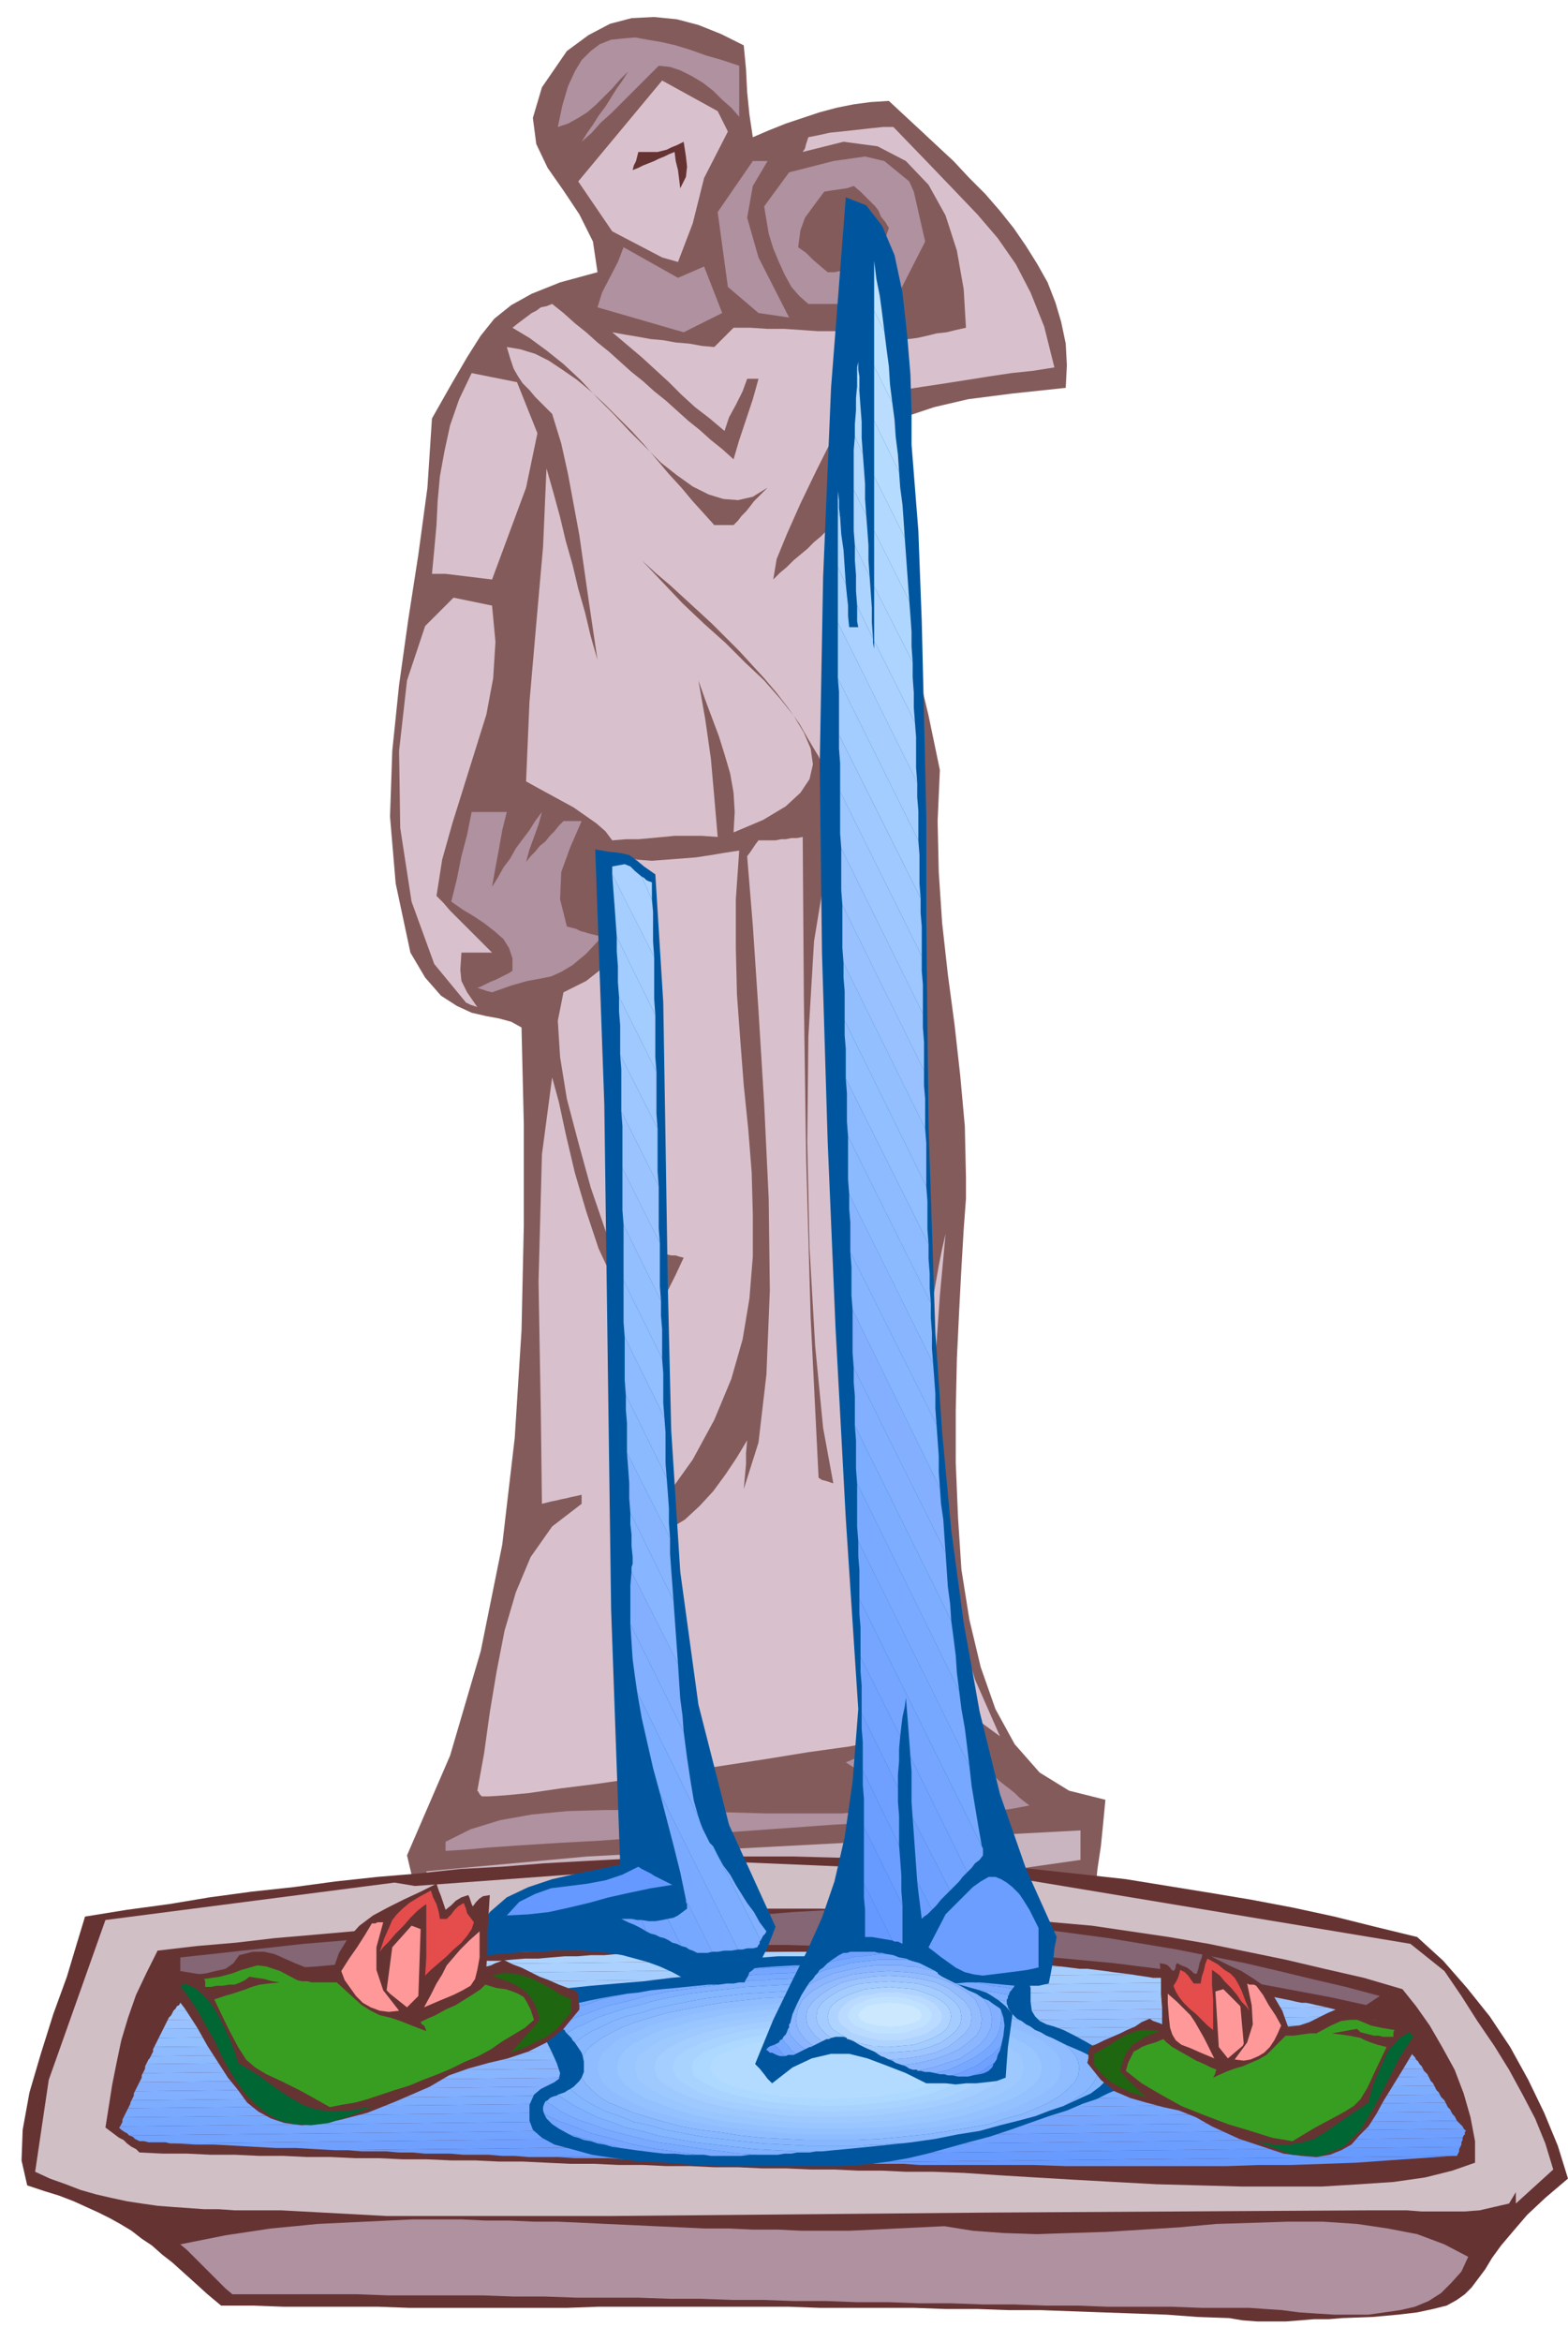 <svg xmlns="http://www.w3.org/2000/svg" width="1.383in" height="198.24" fill-rule="evenodd" stroke-linecap="round" preserveAspectRatio="none" viewBox="0 0 1383 2065"><style>.pen1{stroke:none}.brush2{fill:#845b5b}.brush4{fill:#af91a0}.brush5{fill:#d8c1cc}.brush6{fill:#633}.brush8{fill:#afd6ff}.brush9{fill:#add3ff}.brush10{fill:#aad1ff}.brush11{fill:#a5ceff}.brush12{fill:#a3ccff}.brush13{fill:#a0c9ff}.brush14{fill:#9ec6ff}.brush15{fill:#9bc4ff}.brush16{fill:#99c1ff}.brush17{fill:#93bfff}.brush18{fill:#91bfff}.brush19{fill:#8ebaff}.brush20{fill:#8cbaff}.brush21{fill:#89b5ff}.brush22{fill:#87b5ff}.brush23{fill:#84afff}.brush24{fill:#82afff}.brush25{fill:#7cadff}.brush26{fill:#7aaaff}.brush27{fill:#77a8ff}.brush28{fill:#75a5ff}.brush29{fill:#72a3ff}.brush30{fill:#70a0ff}.brush31{fill:#6b9eff}.brush32{fill:#689bff}.brush33{fill:#69f}.brush35{fill:#00569e}.brush40{fill:#8ebcff}.brush41{fill:#93c1ff}.brush42{fill:#99c6ff}.brush43{fill:#9ec9ff}.brush44{fill:#a3ceff}.brush45{fill:#a8d3ff}.brush46{fill:#add8ff}.brush53{fill:#1e660f}.brush54{fill:#389e21}.brush55{fill:#f99}.brush56{fill:#e54c4c}.brush57{fill:#063}.brush62{fill:#afd3ff}.brush63{fill:#badbff}.brush64{fill:#c1e2ff}</style><path d="m500 45 19-14 19-10 19-5 20-1 20 2 19 5 20 8 20 10 2 21 1 20 2 20 3 20 14-6 15-6 15-5 15-5 15-4 15-3 15-2 16-1 14 13 14 13 15 14 14 13 14 15 14 14 13 15 12 15 11 16 10 16 9 16 7 18 5 17 4 19 1 19-1 20-47 5-39 5-30 7-24 8-17 10-12 12-6 14-2 16 2 20 6 22 7 26 9 30 11 34 11 38 10 42 10 48-2 45 1 45 3 45 5 45 6 45 5 45 4 44 1 45v19l-2 27-2 34-2 38-2 42-1 46v46l2 48 3 46 7 44 10 42 13 37 17 31 22 25 26 16 32 8-2 21-2 20-3 20-2 20-33 2-33 3-33 2-33 3-33 2-33 3-33 2-33 2-33 3-33 2-33 2-33 2-33 2-33 2-33 2-33 1-8 1-8 2-9 2-9 1-9 1-9 1-8-1-7-2-2-18-3-18-3-19-4-17 38-88 27-92 19-94 11-94 6-95 2-92v-90l-2-85-9-5-11-3-11-2-13-3-13-6-14-9-14-16-13-22-13-61-5-59 2-58 6-58 8-57 9-58 8-59 4-61 17-30 14-24 12-19 12-15 15-12 18-10 25-10 33-9-4-27-12-24-14-21-14-20-10-21-3-23 8-27 22-32z" class="pen1 brush2"/><path d="m385 1690-9-40 142-13 435-23v26l-35 5-35 5-35 5-35 5-35 4-35 4-35 4-35 4-35 4-35 3-34 3-35 2-36 2-35 2-35 2-35 1-8-5z" class="pen1" style="fill:#c9b5bf"/><path d="M393 1632v-8l22-11 26-8 28-5 31-3 34-1h34l36 1 35 1 36 1h68l32-3 29-4 27-7 23-10 19-13 4 4 4 4 5 4 4 3 5 4 4 4 5 4 4 3-16 3-23 3-28 3-32 3-36 3-39 2-41 3-42 3-41 3-41 2-39 3-37 2-32 2-29 2-22 2-17 1z" class="pen1 brush4"/><path d="m425 1584-1-1-1-1-1-2-1-1 6-33 5-36 6-36 7-36 10-34 13-31 19-27 26-20v-8l-4 1-5 1-4 1-5 1-4 1-5 1-4 1-4 1-1-81-2-115 3-112 9-68 6 22 6 28 8 34 10 34 11 33 14 30 16 22 18 13 6-14 7-14 7-14 7-15-4-1-3-1h-4l-4-1-3 11-3 10-3 11-3 11h-18l-11-29-13-35-13-38-11-40-10-38-6-37-2-32 5-25 20-10 14-11 10-12 5-13 3-15 1-17v-42l12 3 13 1 13-1 13-1 13-1 13-2 12-2 13-2-3 43v43l1 41 3 41 3 39 4 39 3 38 1 37v37l-3 37-6 36-10 35-15 36-19 35-25 35-32 35 18-2 17-6 15-9 13-12 12-13 11-15 10-15 9-15-1 11v10l-1 11-1 11 13-41 7-60 3-74-1-81-4-84-5-82-5-75-5-61 3-4 2-3 2-3 3-4h15l5-1h4l5-1h5l5-1 1 141 2 141 4 142 7 141 3 2 4 1 3 1 3 1-9-49-7-72-5-87-2-93 1-93 5-84 11-67 16-44 2 21 2 20 2 20 2 20 2 1 2 1 3 2 3 1v-59l4 7 4 8 4 8 4 8 5 7 5 8 4 7 5 6 2-6 2-6 2-5 2-6 1 52 3 52 2 52 1 52-1 52-5 51-10 51-17 50 5 2 4 2 5 2 4 2 8-9 7-12 5-15 4-16 3-17 3-17 3-15 3-13-5 54-4 57-1 57 3 58 6 58 11 56 16 53 22 50-41-30-25-34-13-36-4-38 1-40 3-42v-43l-5-43h-14l-1 37-4 38-4 39-1 38 4 39 12 37 24 35 38 33-7 2-15 3-22 4-27 4-32 6-36 5-37 6-39 6-39 6-37 5-35 5-32 4-27 4-21 2-15 1h-6z" class="pen1 brush5"/><path d="m760 1563-14-9 28-12 26-5-17 26h-23z" class="pen1 brush4"/><path d="m411 884-28-34-20-55-10-65-1-68 7-62 16-48 25-25 34 7 3 32-2 32-6 32-10 32-10 32-10 32-9 32-5 32 6 6 6 7 6 6 6 6 6 6 6 6 7 7 6 6h-27l-1 15 1 10 5 10 9 13-3-1-3-1-2-1-2-1z" class="pen1 brush5"/><path d="m434 875-4-1-3-1-3-1-3-1 3-1 4-2 4-2 5-2 4-2 4-2 4-2 3-2v-11l-3-9-5-8-8-7-9-7-9-6-10-6-10-7 5-20 4-20 5-19 4-20h31l-4 16-3 17-3 16-3 17 5-8 5-9 6-8 5-9 6-8 6-8 5-8 6-8-3 11-4 11-4 11-3 11 4-5 4-4 4-5 5-4 4-5 4-4 4-5 4-4h16l-10 23-8 22-1 24 6 24 4 1 4 1 4 2 4 1 3 1 4 1 4 1 4 1-14 15-12 10-10 6-9 4-10 2-11 2-14 4-17 6z" class="pen1 brush4"/><path d="m540 741-6-8-8-7-10-7-10-7-11-6-11-6-11-6-9-5 3-70 6-69 6-68 3-69 6 21 6 22 5 21 6 21 5 21 6 21 5 21 6 21-4-27-4-27-4-28-4-28-5-27-5-27-6-27-8-26-8-8-7-7-5-6-6-6-4-6-4-7-3-9-3-10 12 2 13 4 12 6 12 8 13 9 12 10 12 11 12 12 12 12 11 12 11 13 11 13 11 12 10 12 10 11 9 10h17l4-4 3-4 4-4 4-5 3-4 4-4 4-4 4-4-13 8-13 3-13-1-13-4-14-7-14-10-14-11-14-14-14-14-14-15-15-15-14-15-15-14-15-12-15-11-15-9 5-4 4-3 4-3 4-3 4-2 4-3 5-1 5-2 10 8 10 9 10 8 10 9 10 8 10 9 10 9 10 8 10 9 10 8 10 9 10 9 10 8 10 9 10 8 10 9 5-17 6-18 6-18 5-18h-10l-4 11-6 12-6 11-4 12-13-11-13-10-12-11-11-11-12-11-12-11-13-11-13-11 11 2 12 2 11 2 11 1 11 2 12 1 11 2 11 1 4-4 4-4 5-5 4-4h15l15 1h15l15 1 14 1h15l15 1h15l-7 30-11 30-13 32-15 30-14 29-12 27-9 22-3 18 6-6 6-5 6-6 6-5 6-5 6-6 6-5 6-6 8 30 12 29 14 30 15 30 14 30 12 30 8 30 3 30-10-1-10-1-11-1-10-1-10-1-10-1-10-2-10-1-6-15-7-15-9-15-8-14-10-14-10-13-11-13-11-12-11-12-12-12-12-12-13-12-12-11-12-11-13-11-12-11 18 19 18 19 19 18 19 17 17 17 17 16 14 16 12 15 9 15 6 14 2 14-3 13-8 12-13 12-20 12-26 11 1-18-1-17-3-17-5-17-5-16-6-16-6-16-6-17 6 34 5 35 3 34 3 35-14-1h-24l-10 1-11 1-11 1h-11l-12 1z" class="pen1 brush5"/><path d="m381 506 2-21 2-22 1-21 2-22 4-22 5-23 8-23 11-23 40 8 18 45-10 48-30 81-41-5h-12zm395-159-1-1-2-2-1-1-1-1 4-10 3-10 3-9 3-10 8-2 9-2 8-1 9-2 8-2 9-1 8-2 9-2-2-34-6-34-10-31-15-27-20-21-25-13-30-4-36 9 2-3 1-4 1-3 1-3 10-2 9-2 10-1 9-1 9-1 9-1 10-1h9l28 29 24 25 22 23 18 21 16 23 13 25 12 30 9 36-19 3-19 2-20 3-19 3-19 3-20 3-19 3-19 3z" class="pen1 brush5"/><path d="m603 293-76-22 4-13 14-27 5-13 48 27 23-10 16 41-34 17zm66-17-27-23-9-66 31-45h13l-13 22-5 28 10 35 27 53-27-4z" class="pen1 brush4"/><path d="m713 268-8-7-7-8-6-11-5-11-5-12-4-13-2-12-2-12 22-30 39-10 28-4 17 4 22 18 4 9 10 44-28 55h-75z" class="pen1 brush4"/><path d="m730 240-6-5-7-6-6-6-7-5 2-15 4-11 8-11 9-12 6-1 7-1 7-1 6-2 6 5 5 5 4 4 4 4 3 4 2 5 4 5 3 5-3 9-3 8-3 9-4 8-5 1h-5l-5 1-5 1-5 1h-5l-5 1h-6z" class="pen1 brush2"/><path d="m584 227-44-23-30-44 74-89 49 27 9 18-21 41-10 40-13 34-14-4z" class="pen1 brush5"/><path d="m600 166-1-8-1-8-2-8-1-8-5 2-4 2-5 2-4 2-5 2-5 2-4 2-5 2 1-4 2-4 1-4 1-4h17l4-1 4-1 4-2 5-2 6-3 2 13 1 9-1 9-5 10z" class="pen1 brush6"/><path d="m513 125 5-8 5-7 5-8 6-8 5-8 5-8 5-7 5-8-7 7-7 8-7 7-7 7-8 7-8 5-9 5-9 3 4-19 5-17 6-13 6-10 8-8 8-6 10-4 10-1 11-1 11 2 12 2 13 3 13 4 14 5 14 4 15 5v45l-7-8-8-7-8-8-9-7-10-6-10-5-9-3-10-1-9 9-8 8-9 9-8 8-8 8-9 8-8 9-9 8z" class="pen1 brush4"/><path d="m1084 2044-28-1-27-2-28-1-28-1-28-1-27-1h-28l-28-1h-28l-28-1h-83l-28-1H528l-28 1H361l-28-1h-83l-27-1h-28l-12-10-11-10-10-9-10-9-9-7-9-8-9-6-9-7-10-6-9-5-10-5-11-5-11-5-13-5-13-4-15-5-5-22 1-27 6-33 10-34 11-35 12-33 9-30 7-23 37-6 37-5 36-6 37-5 37-4 37-5 37-4 36-3 37-4 37-2 37-3 36-2 37-2 37-1 37-1h73l37 1 36 1 37 1 37 3 36 2 37 4 37 4 36 4 37 6 37 6 36 6 37 7 37 8 36 9 37 9 23 21 21 24 20 25 18 27 16 29 14 29 12 29 9 29-20 17-16 15-12 14-11 13-8 11-6 10-6 8-6 8-6 6-7 5-9 5-12 3-14 3-17 2-22 2-27 1-12 1h-13l-12 1-13 1h-25l-13-1-12-2z" class="pen1 brush6"/><path d="M1088 2035h-28l-27-1h-56l-27-1h-28l-28-1h-27l-28-1h-28l-27-1h-28l-27-1h-28l-28-1h-27l-28-1h-27l-28-1h-55l-28-1h-27l-28-1h-83l-27-1H205l-6-5-6-6-5-5-6-6-6-6-5-5-6-6-6-5 20-4 20-4 20-3 20-3 21-2 20-2 21-1 21-1 21-1 21-1h43l21 1h21l22 1h21l22 1 21 1 22 1 21 1 22 1 21 1h22l21 1h22l21 1h42l22-1 20-1 21-1 21-1 25 4 27 2 29 1 30-1 32-1 32-2 32-2 33-3 32-1 31-1h31l30 2 27 4 26 5 24 9 21 11-6 13-9 10-9 9-11 7-12 5-13 3-14 2-14 2h-30l-16-1-15-1-15-2-15-1-14-1h-14z" class="pen1 brush4"/><path d="m341 1954-93-5h-41l-14-1h-13l-14-1-14-1-13-1-14-2-13-2-14-3-13-3-14-4-13-5-14-5-13-6 12-81 50-141 255-33 18 3 286-21 213 9 379 63 30 24 15 22 14 22 15 22 13 21 12 22 11 21 9 22 7 23-33 30v-10l-6 10-13 3-13 3-13 1h-38l-13-1h-33l-339 2-329 3H341z" class="pen1" style="fill:#d1bfc6"/><path d="m799 1915-21-1h-21l-21-1h-21l-22-1h-21l-21-1h-21l-21-1h-21l-21-1h-21l-22-1h-21l-21-1-21-1h-21l-21-1h-21l-22-1h-21l-21-1h-21l-21-1h-21l-21-1h-21l-22-1h-21l-21-1h-21l-21-1-3-3-4-2-4-3-3-3-4-2-4-3-4-3-4-3 3-19 3-19 4-20 4-19 6-20 7-20 9-19 10-20 34-4 35-3 34-4 35-3 34-3 35-3 34-3 34-3 35-3 34-2 34-2 35-1 34-2 34-1h103l34 1 35 1 34 1 34 3 34 2 35 4 34 3 34 5 34 5 35 6 34 7 34 7 34 8 35 8 34 10 12 15 12 17 11 19 11 20 8 21 6 21 4 21v19l-20 7-24 6-28 4-30 2-33 2h-71l-37-1-38-1-37-2-36-2-34-2-33-2-30-2-27-1h-24z" class="pen1 brush6"/><path d="m579 1722 112-1h-84l-14 1h-14z" class="pen1 brush8"/><path d="m691 1721-112 1h-12l-11 1h-12l-11 1h-12l-12 1h-11l-12 1-11 1h-12l-12 1-11 1h-12l-11 1-12 1-11 1 460-5-10-1h-10l-10-1-11-1h-10l-10-1h-10l-10-1h-31l-10-1h-41z" class="pen1 brush9"/><path d="m854 1727-460 5-13 1-13 1-13 1-12 1-13 2-13 1-13 1-13 1 645-7-10-1-10-1-10-1-11-1-10-1h-10l-11-1-10-1z" class="pen1 brush10"/><path d="m936 1734-645 7-10 1-11 1-10 1-11 1-10 2-11 1-10 1-11 1 791-9-8-1-8-1-7-1-8-1-8-1h-7l-8-1-8-1z" class="pen1 brush11"/><path d="m998 1741-791 9h-4l-5 1h-4l-5 1h-4l-5 1h-4l-5 1-1 1-1 1-2 1-1 1 883-10-6-1-7-1-6-1-6-1h-7l-6-1-7-1-6-1z" class="pen1 brush12"/><path d="m1049 1748-883 10-2 2-1 2-2 2-2 2 935-11-6-1-5-1-6-1-5-1h-6l-6-1-5-1-6-1z" class="pen1 brush13"/><path d="m1094 1755-935 11-1 2-2 1-1 2-2 2 981-10-5-1-5-1-5-1-5-1-5-1-5-1-5-1-5-1z" class="pen1 brush14"/><path d="m1134 1763-981 10-1 2-1 2-2 2-1 2 1022-11-4-1-5-1-4-1-5-1h-4l-5-1-4-1-5-1z" class="pen1 brush15"/><path d="m1170 1770-1022 11-1 2-1 2-1 2-1 2 1060-11-4-1-4-1-5-1-4-1-4-1-5-1-4-1-4-1z" class="pen1 brush16"/><path d="M1205 1778h-1l-1060 11-1 2-1 2-1 2-1 2 1078-12-3-2-3-2-4-1-3-2z" class="pen1 brush17"/><path d="m1218 1785-1078 12-1 2-1 2-1 2-1 2 1092-12-2-2-3-2-3-2-2-2z" class="pen1 brush18"/><path d="m1228 1793-1092 12-1 2v2l-1 2-1 2 1103-13-2-2-2-2-2-1-2-2z" class="pen1 brush19"/><path d="m1236 1800-1103 13-1 2-1 1-1 2-1 2 1114-12-2-2-1-2-2-2-2-2z" class="pen1 brush20"/><path d="m1243 1808-1114 12-1 2v2l-1 2-1 2 1123-12-1-2-2-2-1-2-2-2z" class="pen1 brush21"/><path d="m1249 1816-1123 12-1 2v2l-1 2-1 2 1132-12-1-2-2-2-1-2-2-2z" class="pen1 brush22"/><path d="m1255 1824-1132 12-1 2-1 2-1 2-1 2 1141-13-1-2-2-2-1-1-1-2z" class="pen1 brush23"/><path d="m1260 1831-1141 13-1 2v2l-1 2-1 2 1149-13-1-2-2-2-1-2-1-2z" class="pen1 brush24"/><path d="m1265 1839-1149 13-1 2v1l-1 2-1 2 1157-12-1-2-2-2-1-2-1-2z" class="pen1 brush25"/><path d="m1270 1847-1157 12-1 2-1 2-1 2-1 2 1166-13-1-2-2-2-1-1-1-2z" class="pen1 brush26"/><path d="m1275 1854-1166 13-1 2v2l-1 2-1 2 1174-13-1-2-2-2-1-2-1-2z" class="pen1 brush27"/><path d="m1280 1862-1174 13-1 1 2 2 3 2 2 1 2 2 1171-13-1-2-1-2-2-2-1-2z" class="pen1 brush28"/><path d="m1285 1870-1171 13 3 1 2 2 2 1 2 1h4l4 1h15l4 1h4l1137-13-1-2-2-2-1-1-2-2z" class="pen1 brush29"/><path d="m1293 1879-1-1-1-1-1137 13 18 1h17l18 1 18 1 18 1h18l17 1 18 1 994-11 1-2 1-1v-2l1-1z" class="pen1 brush30"/><path d="m1290 1885-994 11h11l12 1h22l11 1h12l11 1h22l12 1h22l12 1h11l12 1h11l811-9 1-2v-2l1-2v-2z" class="pen1 brush31"/><path d="m1285 1901 1-2 1-2v-2l1-2-811 9h15l15 1h29l15 1h15l15 1h29l15 1h45l14 1h30l567-6h4z" class="pen1 brush32"/><path d="m1281 1901-567 6h14l14 1h55l14 1h100l29 1h142l29-1h28l29-1 28-1 28-2 29-2 28-2z" class="pen1 brush33"/><path d="m1205 1768-32-7-32-6-32-6-32-5-31-5-32-4-32-4-32-3-32-3-32-3-32-2-32-1-32-2-31-1h-32l-32-1h-64l-32 1-32 1-32 1-32 1-32 2-32 1-32 2-32 2-32 3-32 2-32 3-32 2-32 3-32 3-24-4v-12l37-4 36-4 36-4 36-3 37-3 36-2 36-3 36-2 35-2 36-2 36-2 36-2 36-2 35-2 36-3 36-2 31 2 30 2 31 3 30 3 30 3 31 4 30 4 30 4 30 5 30 5 30 6 30 6 30 7 29 7 30 7 30 8-12 8z" class="pen1" style="fill:#846675"/><path d="m648 1738 5-6 9-3 11-3 13-1h33l18 1h41l24-1h26l26 1 22 3 18 5 12 8 3 11v12l1 8 3 5 4 4 6 3 7 2 8 3 10 5 11 6 10 6 9 6 8 6 5 5 3 6v5l-5 5-5 3-7 3-10 5-12 4-14 6-16 5-17 6-17 6-18 6-19 5-18 5-18 5-17 4-17 3-15 2-13 1-14 1H636l-24-1-24-2-24-1-22-3-20-3-18-5-15-4-11-6-8-7-3-8v-14l4-9 6-5 6-3 6-3 4-3 1-5-3-9-5-11-6-12-4-10-2-10 1-9 4-7 9-5 14-2 19-2 23-2 24-2 24-3 22-2 18-2 12-1 4-1z" class="pen1 brush35"/><path d="m887 1741-5-2-7-1-7-1-9-2h-9l-10-1-10-1h-11l9 1 9 1h9l8 1 9 1 8 1 8 2 8 1z" class="pen1 brush31"/><path d="m547 1894-6-2-6-1-6-2-6-1-6-2-5-1-5-2-5-1 4 2 4 1 5 2 6 1 6 2 6 1 7 2 7 1zm115-158h8l9-1h17l9-1h49l11 1h22l11 1 10 1 11 1 10 1 10 1 10 1 10 1 9 1 10 2 9 1 9 2-1-2-1-2-3-1-4-2-8-1-8-2-8-1-9-1-8-1h-9l-9-1-9-1-24-1h-50l-23 1h-21l-18 1-13 1-8 1z" class="pen1" style="fill:#70a3ff"/><path d="m490 1778 7-3 7-3 7-3 8-2 8-3 8-2 9-2 9-2-12 2-11 2-10 2-9 2-8 3-6 3-4 3-3 3zm172-42-2 6 9-1h8l9-1h9l9-1h50l11 1h11l10 1h11l10 1 10 1 10 1 10 1 10 2 10 1 9 1 9 2 9 1 9 2v-1h1v-1l1-1v-1l1-1v-1l-9-2-9-1-10-2-9-1-10-1-10-1-10-1-10-1-11-1-10-1-11-1h-22l-11-1h-49l-9 1h-17l-9 1h-8zm-160 146 5 1 5 2 5 1 6 2 6 1 6 2 6 1 6 2 7 1 7 1 8 1 8 1 9 1h9l10 1h10l-21-3-20-3-19-4-18-5-16-4-15-6-14-5-12-6 2 4 5 5 6 4 9 5z" class="pen1 brush28"/><path d="m480 1864 12 6 14 5 15 6 16 4 18 5 19 4 20 3 21 3h6l6 1h27l7-1h7l-16-1-15-2-15-2-14-2-14-2-14-2-13-3-12-3-12-3-11-3-10-4-10-3-9-4-8-4-7-5-7-4-1 2-1 3v3l1 3zm73-106-9 2-9 2-8 2-8 3-8 2-7 3-7 3-7 3v4l1 2 2 2 12-6 14-5 16-6 17-4 18-5 20-4 22-3 22-3h-9l-10 1-10 1-10 1-11 1-10 1-11 2-10 1zm107-16-3 5 9-1h9l9-1h10l9-1h51l21 1 21 1 20 2 20 2 19 3 18 3 17 3v-1l1-2 1-1 1-1-9-2-9-1-9-2-9-1-10-1-10-2-10-1-10-1-10-1-10-1h-11l-10-1h-11l-11-1h-50l-9 1h-9l-9 1h-8l-9 1z" class="pen1 brush26"/><path d="m492 1847-1 1h-1l-3 1-2 1-2 2-2 1 7 4 7 5 8 4 9 4 10 3 10 4 11 3 12 3 12 3 13 3 14 2 14 2 14 2 15 2 15 2 16 1h18l6-1h6l5-1h11l6-1h5-20l-20-1-19-1-18-2-18-2-17-2-17-3-16-3-14-4-14-3-13-5-12-4-10-5-10-5-8-5-7-5zm165-100v1h-5l-5 1h-6l-7 1-22 3-22 3-20 4-18 5-17 4-16 6-14 5-12 6 1 1 1 1 1 1 2 1 1 2 1 1 8-5 9-4 10-5 12-4 12-4 13-3 14-4 14-3 16-3 16-2 17-2 17-2 18-1 18-1 19-1h41l21 1 21 1 20 2 19 3 19 2 17 3 17 4v-2l1-1v-2l1-1-17-3-18-3-19-3-20-2-20-2-21-1-21-1h-51l-9 1h-10l-9 1h-9l-9 1z" class="pen1" style="fill:#7fafff"/><path d="m503 1842-2 1-3 2-3 1-3 1 7 5 8 5 10 5 10 5 12 4 13 5 14 3 14 4 16 3 17 3 17 2 18 2 18 2 19 1 20 1h20l10-1 11-1 10-1 10-1 10-1 9-1 10-1 9-1-9 1h-8l-9 1h-9l-9 1h-48l-20-1-19-1-19-2-18-2-17-2-16-3-16-3-14-4-14-3-12-5-12-4-10-5-9-5-7-5-6-5zm435 15 13-6 11-5 8-6 5-5 3-5v-5l-3-5-6-4h-1l-1-1 1 2v2l1 2v2l-1 5-1 4-3 5-3 4-4 4-6 4-6 4-7 4zm-438-64 2 2 2 2 1 2 2 2 7-5 8-5 9-4 10-5 11-4 13-3 13-4 14-3 15-3 16-3 17-2 17-2 18-1 18-1 20-1h42l22 1 21 1 20 2 20 3 18 3 18 3 16 4-1-2v-1l-1-2v-2l-17-4-17-3-19-2-19-3-20-2-21-1-21-1h-41l-19 1-18 1-18 1-17 2-17 2-16 2-16 3-14 3-14 4-13 3-12 4-12 4-10 5-9 4-8 5z" class="pen1" style="fill:#84b5ff"/><path d="m507 1801 2 3 2 3 2 3 1 3 4-6 6-5 7-5 9-5 10-5 11-4 13-4 14-4 15-3 16-3 17-3 18-2 18-2 20-1 20-1h45l12 1 12 1h12l11 2 11 1 11 1 11 2 10 1 10 2 10 2 9 2 9 2 8 3 8 2-4-2-3-3-2-2-2-3-16-4-18-3-18-3-20-3-20-2-21-1-22-1h-42l-20 1-18 1-18 1-17 2-17 2-16 3-15 3-14 3-13 4-13 3-11 4-10 5-9 4-8 5-7 5zm445 22-1 7-3 6-6 6-7 6-10 6-11 5-12 5-15 4-15 5-17 3-18 3-20 3-20 2-21 2-22 1h-43l-20-1-20-1-18-2-19-3-17-2-16-3-15-4-14-4-13-4-12-5-10-4-8-5-7-6-5-5-4-6-2 3-2 2-3 3-3 2 6 5 7 5 9 5 10 5 12 4 12 5 14 3 14 4 16 3 16 3 17 2 18 2 19 2 19 1 20 1h48l9-1h9l9-1h8l9-1 21-3 20-4 19-3 18-5 16-4 15-4 13-5 12-4 7-4 6-4 6-4 4-4 3-4 3-5 1-4 1-5v-2l-1-2v-2l-1-2-7-3-6-3-7-3-7-3 5 5 4 5 2 5 1 5z" class="pen1" style="fill:#89b7ff"/><path d="m514 1813 1 5v9l-2 5 4 6 5 5 7 6 8 5 10 4 12 5 13 4 14 4 15 4 16 3 17 2 19 3 18 2 20 1 20 1h43l22-1 21-2 20-2 20-3 18-3 17-3 15-5 15-4 12-5 11-5 10-6 7-6 6-6 3-6 1-7-1-5-2-5-4-5-5-5-6-3-6-3-5-2-5-3-5-2-4-3-4-2-4-3-8-2-8-3-9-2-9-2-10-2-10-2-10-1-11-2-11-1-11-1-11-2h-12l-12-1-12-1h-45l-20 1-20 1-18 2-18 2-17 3-16 3-15 3-14 4-13 4-11 4-10 5-9 5-7 5-6 5-4 6z" class="pen1 brush40"/><path d="m936 1823-1 6-3 6-5 6-7 5-9 5-10 5-12 5-13 4-15 4-15 3-17 3-18 2-19 2-19 2-20 1h-42l-20-1-20-2-19-2-18-2-17-3-15-3-15-4-13-4-12-5-10-5-9-5-7-5-5-6-3-6-1-6 1-6 3-6 5-5 7-6 9-5 10-4 12-5 13-4 15-4 15-3 17-3 18-2 19-2 20-2 20-1h42l20 1 19 2 19 2 18 2 17 3 15 3 15 4 13 4 12 5 10 4 9 5 7 6 5 5 3 6 1 6z" class="pen1 brush40"/><path d="m527 1823 1 6 3 6 5 6 7 5 9 5 10 5 12 5 13 4 15 4 15 3 17 3 18 2 19 2 20 2 20 1h42l20-1 19-2 19-2 18-2 17-3 15-3 15-4 13-4 12-5 10-5 9-5 7-5 5-6 3-6 1-6-1-6-3-6-5-5-7-6-9-5-10-4-12-5-13-4-15-4-15-3-17-3-18-2-19-2-19-2-20-1h-42l-20 1-20 2-19 2-18 2-17 3-15 3-15 4-13 4-12 5-10 4-9 5-7 6-5 5-3 6-1 6z" class="pen1 brush41"/><path d="m919 1823-1 6-3 5-4 5-7 5-8 5-9 4-11 4-12 4-13 4-15 3-15 3-16 2-17 2-18 1-19 1h-38l-19-1-18-1-17-2-17-2-15-3-15-3-13-4-12-4-11-4-9-4-8-5-7-5-4-5-3-5-1-6 1-5 3-6 4-5 7-5 8-4 9-5 11-4 12-3 13-4 15-3 15-3 17-2 17-2 18-1 19-1h38l19 1 18 1 17 2 16 2 15 3 15 3 13 4 12 3 11 4 9 5 8 4 7 5 4 5 3 6 1 5z" class="pen1 brush41"/><path d="m544 1823 1 6 3 5 4 5 7 5 8 5 9 4 11 4 12 4 13 4 15 3 15 3 17 2 17 2 18 1 19 1h38l19-1 18-1 17-2 16-2 15-3 15-3 13-4 12-4 11-4 9-4 8-5 7-5 4-5 3-5 1-6-1-5-3-6-4-5-7-5-8-4-9-5-11-4-12-3-13-4-15-3-15-3-16-2-17-2-18-1-19-1h-38l-19 1-18 1-17 2-17 2-15 3-15 3-13 4-12 3-11 4-9 5-8 4-7 5-4 5-3 6-1 5z" class="pen1 brush42"/><path d="m903 1823-1 5-2 5-5 5-5 4-8 4-8 4-10 4-11 4-12 3-14 3-14 2-15 2-15 2-17 1-17 1h-35l-17-1-16-1-16-2-15-2-14-2-13-3-13-3-11-4-10-4-8-4-7-4-6-4-5-5-2-5-1-5 1-5 2-5 5-4 6-4 7-5 8-4 10-3 11-4 13-3 13-3 14-2 15-2 16-2 16-1 17-1h35l17 1 17 1 15 2 15 2 14 2 14 3 12 3 11 4 10 3 8 4 8 5 5 4 5 4 2 5 1 5z" class="pen1 brush42"/><path d="m560 1823 1 5 2 5 5 5 6 4 7 4 8 4 10 4 11 4 13 3 13 3 14 2 15 2 16 2 16 1 17 1h35l17-1 17-1 15-2 15-2 14-2 14-3 12-3 11-4 10-4 8-4 8-4 5-4 5-5 2-5 1-5-1-5-2-5-5-4-5-4-8-5-8-4-10-3-11-4-12-3-14-3-14-2-15-2-15-2-17-1-17-1h-35l-17 1-16 1-16 2-15 2-14 2-13 3-13 3-11 4-10 3-8 4-7 5-6 4-5 4-2 5-1 5z" class="pen1 brush43"/><path d="m886 1823-3 9-9 8-14 7-19 7-23 5-26 4-29 3-31 1-31-1-29-3-27-4-23-5-19-7-14-7-9-8-3-9 3-9 9-8 14-7 19-7 23-5 27-4 29-2 31-1 31 1 29 2 26 4 23 5 19 7 14 7 9 8 3 9z" class="pen1 brush43"/><path d="m577 1823 3 9 9 8 14 7 19 7 23 5 27 4 29 3 31 1 31-1 29-3 26-4 23-5 19-7 14-7 9-8 3-9-3-9-9-8-14-7-19-7-23-5-26-4-29-2-31-1-31 1-29 2-27 4-23 5-19 7-14 7-9 8-3 9z" class="pen1 brush44"/><path d="m870 1823-3 8-8 7-13 7-16 6-21 4-23 4-26 2-28 1-28-1-26-2-24-4-20-4-17-6-13-7-8-7-3-8 3-8 8-7 13-6 17-6 20-5 24-3 26-2 28-1 28 1 26 2 23 3 21 5 16 6 13 6 8 7 3 8z" class="pen1 brush44"/><path d="m593 1823 3 8 8 7 13 7 17 6 20 4 24 4 26 2 28 1 28-1 26-2 23-4 21-4 16-6 13-7 8-7 3-8-3-8-8-7-13-6-16-6-21-5-23-3-26-2-28-1-28 1-26 2-24 3-20 5-17 6-13 6-8 7-3 8z" class="pen1 brush45"/><path d="m853 1823-2 7-7 6-12 6-14 5-18 4-21 3-23 2-24 1-25-1-23-2-20-3-18-4-15-5-11-6-8-6-2-7 2-7 8-6 11-5 15-5 18-4 20-3 23-2 25-1 24 1 23 2 21 3 18 4 14 5 12 5 7 6 2 7z" class="pen1 brush45"/><path d="m610 1823 2 7 8 6 11 6 15 5 18 4 20 3 23 2 25 1 24-1 23-2 21-3 18-4 14-5 12-6 7-6 2-7-2-7-7-6-12-5-14-5-18-4-21-3-23-2-24-1-25 1-23 2-20 3-18 4-15 5-11 5-8 6-2 7z" class="pen1 brush46"/><path d="m837 1823-2 6-6 5-10 5-13 4-15 3-18 3-20 1-21 1-21-1-20-1-18-3-16-3-13-4-10-5-6-5-2-6 2-6 6-5 10-4 13-5 16-3 18-3 20-1 21-1 21 1 20 1 18 3 15 3 13 5 10 4 6 5 2 6z" class="pen1 brush46"/><path d="m626 1823 2 6 6 5 10 5 13 4 16 3 18 3 20 1 21 1 21-1 20-1 18-3 15-3 13-4 10-5 6-5 2-6-2-6-6-5-10-4-13-5-15-3-18-3-20-1-21-1-21 1-20 1-18 3-16 3-13 5-10 4-6 5-2 6z" class="pen1" style="fill:#b2dbff"/><path d="m817 1837-18-9-18-7-16-6-16-4h-16l-17 4-17 8-18 14-4-4-3-4-4-5-4-4 16-39 16-33 14-28 13-29 11-32 9-39 7-49 5-64-11-168-9-167-7-166-5-166-2-165 3-166 7-167 13-168 18 7 14 18 11 26 7 33 4 36 3 36 1 33v29l6 76 3 80 2 84 2 88v90l1 91 1 92 3 91 3 91 6 88 8 86 11 82 14 78 18 73 23 66 27 60-2 10-1 10-2 11-2 10-9 2h-20l-11-1-10-1-11-1h-11l-11 1 8 2 7 2 7 2 6 2 5 3 6 4 6 5 6 7-2 15-2 14-1 13-1 14-8 3-9 1-9 1h-9l-9 1-9-1h-17z" class="pen1 brush35"/><path d="M771 230v44l9 18-2-16-2-15-3-15-2-16z" class="pen1" style="fill:#bfe2ff"/><path d="m780 292-9-18v49l16 32-2-16-1-16-2-15-2-16z" class="pen1" style="fill:#bce0ff"/><path d="m787 355-16-32v48l22 45-1-15-2-16-1-15-2-15zm-30-36-1 5v16l2 5v-13l-1-6v-7z" class="pen1" style="fill:#baddff"/><path d="m758 345-2-5-1 11v11l-1 12v11l7 15-1-14v-14l-1-13-1-14zm35 71-22-45v49l27 54-1-15-1-14-2-15-1-14z" class="pen1" style="fill:#b5dbff"/><path d="m798 474-27-54v48l31 62-1-14-1-14-1-14-1-14zm-37-74-7-15-1 12v35l11 22-1-14v-13l-1-14-1-13z" class="pen1" style="fill:#b2d8ff"/><path d="m802 530-31-62v49l34 67-1-14v-13l-1-14-1-13zm-63-105v26l2 5-1-8v-7l-1-8v-8zm25 29-11-22v36l1 13 13 27-1-14v-13l-1-14-1-13z" class="pen1 brush8"/><path d="m767 508-13-27v13l1 13v14l1 13 14 29-1-14v-13l-1-14-1-14zm38 76-34-67v48l36 72-1-13v-13l-1-14v-13zm-64-128-2-5v49l7 15-1-15-1-15-2-14-1-15z" class="pen1 brush9"/><path d="m807 637-36-72v16-9l-1-5v-4l-14-29v14l1 5h-8l-1-10v-9l-1-9-1-10-7-15v49l70 141-1-13v-27l-1-13z" class="pen1 brush10"/><path d="m809 690-70-141v49l71 143v-26l-1-12v-13z" class="pen1 brush11"/><path d="m810 741-71-143 1 12v38l72 144-1-13v-25l-1-13z" class="pen1 brush12"/><path d="m812 792-72-144v12l1 13v25l72 145v-26l-1-12v-13z" class="pen1 brush13"/><path d="m813 843-72-145v37l1 13 72 146v-26l-1-12v-13z" class="pen1 brush14"/><path d="m814 894-72-146v37l1 13 72 146v-25l-1-13v-12z" class="pen1 brush15"/><path d="m815 944-72-146v38l1 13 72 146v-26l-1-12v-13z" class="pen1 brush16"/><path d="m816 995-72-146v13l1 12v26l72 146v-38l-1-13z" class="pen1 brush17"/><path d="m817 1046-72-146v13l1 12v26l73 146-1-13v-25l-1-13z" class="pen1 brush18"/><path d="m819 1097-73-146 1 13v25l1 13 73 147-1-13v-13l-1-13v-13z" class="pen1 brush19"/><path d="m821 1149-73-147v38l1 13 74 149-1-13v-14l-1-13v-13z" class="pen1 brush20"/><path d="m823 1202-74-149v13l1 12v26l76 152-1-14v-13l-1-14-1-13z" class="pen1 brush21"/><path d="m826 1256-76-152 1 13v25l1 13 77 157-1-14v-14l-1-14-1-14z" class="pen1 brush22"/><path d="m829 1312-77-157v38l1 13 81 163-1-14-1-15-2-14-1-14z" class="pen1 brush23"/><path d="m834 1369-81-163v13l1 12v26l85 172-1-15-2-15-1-15-1-15z" class="pen1 brush24"/><path d="m839 1429-85-172 1 13v25l1 13 90 183-2-16-1-15-2-16-2-15z" class="pen1 brush25"/><path d="m846 1491-90-183v38l1 13 98 198-2-17-2-16-3-17-2-16z" class="pen1 brush26"/><path d="m855 1557-98-198v13l1 12v26l108 218-3-17-3-18-3-18-2-18z" class="pen1 brush27"/><path d="m799 1497 1 12 1 13 1 13 1 14 50 102 4-4 3-4 4-3 3-4v-6l-1-2-108-218v13l1 12v26l35 70 1-9 1-8 2-9 1-8z" class="pen1 brush28"/><path d="m794 1531-35-70v13l1 12v25l32 65v-11l1-12v-11l1-11zm11 72 33 64 4-4 4-4 3-4 4-4-50-102 1 13v27l1 14z" class="pen1 brush29"/><path d="m792 1576-32-65v13l1 12v25l32 66v-26l-1-12v-13zm17 83 13 25 4-4 4-5 4-4 4-4-33-64 1 14 1 14 1 14 1 14z" class="pen1 brush30"/><path d="m793 1627-32-66v13l1 12v25l34 69-1-13v-13l-1-14-1-13zm20 65 2-2 3-2 2-2 2-2-13-25 1 9 1 8 1 8 1 8z" class="pen1 brush31"/><path d="M796 1714v-34l-34-69v50l25 50 2 1h3l2 1 2 1z" class="pen1 brush32"/><path d="m787 1711-25-50v12l1 11v24h6l6 1 6 1 6 1z" class="pen1 brush33"/><path d="m604 1745-11-6-11-5-11-4-11-3-11-3-12-2-12-1-12-1h-24l-12 1h-12l-12 1-12 1-11 1-12 1 4-22 10-17 15-13 19-9 21-7 22-5 20-4 18-4-8-225-3-222-3-223-8-225 12 2 9 1 5 1 4 1 3 2 4 3 6 5 10 7 7 113 2 122 2 127 3 128 8 125 16 117 27 106 41 90-7 18-6 12-7 8-7 5-9 2h-25l-19 1z" class="pen1 brush35"/><path d="m575 778-3-1-2-1-2-2-2-1 9 20v-15z" class="pen1 brush9"/><path d="m575 793-9-20-6-5-4-4-5-2-11 2v7l37 73-1-14v-26l-1-11z" class="pen1 brush10"/><path d="m577 844-37-73 1 14 1 13 1 14 1 14 34 69-1-14v-37z" class="pen1 brush11"/><path d="m578 895-34-69v13l1 13v14l1 13 33 66-1-13v-37z" class="pen1 brush12"/><path d="m579 945-33-66v13l1 12v26l33 65-1-13v-37z" class="pen1 brush13"/><path d="m580 995-33-65 1 13v37l33 66-1-13v-38z" class="pen1 brush14"/><path d="m581 1046-33-66 1 13v37l33 66-1-13v-37z" class="pen1 brush15"/><path d="m582 1096-33-66v37l1 13 33 67-1-13v-38z" class="pen1 brush16"/><path d="m583 1147-33-67v49l34 69v-26l-1-12v-13z" class="pen1 brush17"/><path d="m584 1198-34-69v37l1 13 35 71-1-13v-26l-1-13z" class="pen1 brush18"/><path d="m586 1250-35-71v38l1 13 36 73-1-13v-27l-1-13z" class="pen1 brush19"/><path d="m588 1303-36-73v13l1 12v26l38 75-1-13v-13l-1-14-1-13z" class="pen1 brush20"/><path d="m591 1356-38-75 1 13 1 14v13l1 13 38 77-1-14-1-13-1-14v-14z" class="pen1 brush21"/><path d="m594 1411-38-77v10l1 9v10l1 10v6l-1 3v4l41 81-1-14-1-14-1-14-1-14z" class="pen1 brush22"/><path d="m598 1467-41-81-1 12v34l47 95-1-14-2-15-1-15-1-16z" class="pen1 brush23"/><path d="m676 1703-6-8-5-9-6-8-5-8-5-8-5-9-6-8-5-9 38 75 1-2 1-2 2-2 1-2zm-73-176-47-95 1 16 1 15 2 15 2 14 54 110-4-14-3-18-3-20-3-23z" class="pen1 brush24"/><path d="m582 1581 69 138h4l4-1h5l4-1 1-2 1-1v-2l1-1-38-75-2-4-2-4-3-3-2-4-2-4-2-4-2-5-2-6-54-110 4 23 5 22 5 22 6 22z" class="pen1 brush25"/><path d="m605 1675 23 46h5l6-1h6l6-1-69-138 6 23 6 23 6 24 5 24z" class="pen1 brush26"/><path d="m606 1683-4 3-4 3-4 2-5 1 12 24 4 1 3 2 3 1 4 2h9l4-1-23-46v2l1 2v4z" class="pen1 brush27"/><path d="m566 1693 4 10 4 2 4 1 4 2 4 1 4 2 3 2 4 1 4 2-12-24-5 1-6 1h-6l-6-1z" class="pen1 brush28"/><path d="m548 1692 6 3 5 2 6 3 5 3-4-10h-4l-5-1h-9z" class="pen1 brush29"/><path d="m447 1689 11-12 14-7 14-5 16-2 16-2 16-3 15-5 14-7 3 2 4 2 4 2 3 2 4 2 4 2 4 2 4 2-19 3-19 4-18 4-18 5-17 4-18 4-18 2-19 1z" class="pen1 brush33"/><path d="m511 1772-14 17-15 12-16 8-18 6-17 4-18 5-17 6-17 10-30 13-25 10-23 6-19 4-16 1-15-2-12-4-11-6-10-8-8-11-9-11-9-14-9-14-9-16-11-17-13-17 6-7 8-4 9-2 9-1 8-2 9-2 7-5 5-7 12-3h10l9 2 9 4 9 4 10 4 11 3 12 1 6-17 8-13 10-11 12-9 13-7 14-7 15-7 14-7 2 6 2 5 2 6 2 6 5-4 4-4 5-3 6-2 1 2 1 3 1 3 1 2 3-4 3-3 3-2 6-1-1 16-1 16v16l-1 15 4-1 4-2 3-1 4-2 8 4 8 3 8 4 8 4 8 3 9 4 8 3 8 3 1 4v4l1 4v4z" class="pen1 brush6"/><path d="m504 1774-6 7-6 7-6 5-6 4-7 3-7 4-7 3-9 3 7-7 6-7 7-8 6-7-2-8-3-7-4-6-5-5-6-4-6-3-8-3-8-3 9-2h9l9 2 9 3 8 4 9 5 8 5 9 4v11z" class="pen1 brush53"/><path d="m471 1781-8 7-10 6-10 6-10 7-11 6-12 5-12 6-12 5-13 5-12 5-13 4-12 4-12 4-11 3-12 2-10 2-25-14-18-9-13-6-10-6-8-7-7-11-9-17-12-25 9-3 7-2 6-2 6-2 5-2 7-2 8-1 10-1-7-1-7-2-7-1-6-1-4 3-4 2-5 2h-5l-6 1h-5l-5 1h-5v-5l-1-2 14-2 11-3 8-3 7-2 7-2 8 1 12 4 15 8 4 1h5l4 1h22l12 11 10 9 8 5 8 4 9 2 9 3 10 4 13 5-1-3-1-2-2-1-1-2 6-3 7-3 9-5 9-4 8-5 8-5 6-4 4-4 10 3 8 1 6 2 5 2 5 3 3 5 3 6 3 9z" class="pen1 brush54"/><path d="M423 1711v15l-2 11-2 8-4 6-7 4-8 4-12 5-14 6 6-11 5-10 5-8 4-8 6-7 6-7 8-8 9-8v8z" class="pen1 brush55"/><path d="m418 1695-2 6-4 6-5 6-7 6-6 6-7 6-7 6-5 5 1-16v-47l-3 2-5 4-6 6-6 7-7 7-6 7-5 5-3 4 4-12 4-9 3-7 4-5 5-5 6-5 8-5 11-6 2 6 3 6 2 7 1 6h6l4-4 3-4 3-3 5-3 2 5 1 4 3 4 3 4z" class="pen1 brush56"/><path d="m371 1701-2 59-10 10-15-12-3-3 5-38 17-19 8 3z" class="pen1 brush55"/><path d="m338 1695-6 22v20l6 18 14 18-9 1-8-1-8-3-7-4-6-6-5-7-5-7-3-8 7-11 7-10 7-11 6-10h3l2-1h5z" class="pen1 brush55"/><path d="m329 1857-21 9-18 6-16 2-14-1-13-3-11-6-10-8-9-9-8-11-7-11-7-13-6-13-7-12-7-13-8-12-8-11 1-1h3v-1l9 4 8 7 7 8 6 10 5 10 5 11 4 10 3 10 18 11 15 11 12 8 12 7 12 4 14 2 16-1 20-4z" class="pen1 brush57"/><path d="m959 1819 12 15 12 10 14 6 14 4 15 4 14 3 15 6 14 8 24 11 21 7 18 6 16 2 13 1 12-2 10-4 9-5 7-8 8-8 7-11 6-11 8-13 8-13 9-15 10-15-6-5-6-4-8-1-7-2-7-1-7-2-6-3-5-6-9-3h-9l-7 2-7 3-8 4-8 4-9 3-10 1-5-14-7-12-8-9-10-7-11-7-11-5-12-6-11-6-1 5-2 5-1 5-2 6-4-4-4-3-5-2-4-2-1 2v2l-1 2-1 2-3-4-2-2-2-1-5-1 1 13v14l1 13v14l-2-1-3-1-3-1-3-2-7 3-6 4-7 3-6 3-7 3-7 3-6 3-7 3-1 4v6l-1 4z" class="pen1 brush6"/><path d="m965 1821 5 6 5 5 5 4 5 3 6 3 6 3 7 2 7 3-6-6-6-6-6-6-5-6 2-7 2-6 3-5 4-5 5-3 6-4 5-2 7-3-8-1h-7l-8 2-7 3-7 4-6 4-7 4-7 4v10z" class="pen1 brush53"/><path d="m993 1826 14 11 17 10 18 10 20 8 21 8 20 6 19 6 18 3 20-12 15-8 11-6 8-5 6-6 6-10 7-15 10-21-8-2-6-2-5-2-4-2-5-1-5-1-7-1-8-1 5-1 6-1 5-1 6-1 3 3 4 1 4 1 4 1h4l4 1h9v-4l1-2-12-2-9-2-7-3-5-2h-6l-8 1-9 4-13 7h-6l-7 1-7 1h-7l-10 10-7 7-7 4-7 3-7 3-7 2-8 3-11 5 1-2 1-2v-1l1-2-5-2-6-3-7-3-7-4-7-4-7-4-5-4-3-3-7 3-7 2-5 2-3 2-4 2-2 4-3 6-2 7z" class="pen1 brush54"/><path d="m1030 1766 1 13 1 9 2 6 3 5 5 4 8 3 9 4 12 5-5-10-4-8-4-7-4-7-4-6-6-6-6-6-8-7v8z" class="pen1 brush55"/><path d="m1035 1751 2 5 3 5 4 5 5 5 6 5 5 5 5 5 5 4v-27l-1-13v-13l3 2 4 3 4 5 6 6 5 6 4 6 4 4 3 4-4-10-3-8-3-6-3-5-4-4-5-3-6-5-9-5-2 5-1 5-2 6-1 6h-6l-3-4-2-3-3-3-4-2-1 4-1 3-2 4-2 3z" class="pen1 brush56"/><path d="m1072 1756 3 49 8 10 13-11 1-2-3-33-15-15-7 2z" class="pen1 brush55"/><path d="m1100 1749 4 19 1 17-5 16-11 15 8 1 6-1 7-3 5-3 5-5 4-6 3-6 3-7-5-9-6-9-5-9-6-8-2-1h-4l-2-1z" class="pen1 brush55"/><path d="m1108 1888 32 12 25 1 20-8 15-15 12-20 11-21 11-22 13-20h-1l-1-1-1-1-1-1-7 4-6 6-6 7-4 9-4 9-4 9-3 10-2 8-15 10-13 9-10 7-10 6-10 3-12 2h-13l-16-3z" class="pen1 brush57"/><path d="m874 1824 1-1 1-2v-1l1-1-5 3-4 3-5 3-5 2 6-1 4-1 4-2 2-2zm-132-101 2-1h3l3-1h2-2l-3 1h-3l-2 1zm-64 86-1-1-1-1v1h1l1 1z" class="pen1 brush33"/><path d="M752 1721h-2l-3 1h-3l-2 1-2 1-3 2-3 2-4 3 6-2 6-1 6-1 7-2h6l7-1 7-1h7l-4-1h-3l-4-1h-19zm-69 90 2 1 3 1h5l-3-2-2-3-3-3-2-2-3 1-2 1-1 1-1 1 1 1 1 1 1 1h2l2 1zm157 19 5 1h9l4-1 5-2 5-3 4-3 5-3 2-3 1-4 2-4 1-4-4 4-4 4-5 3-5 4-5 3-7 3-6 3-7 2z" class="pen1 brush30"/><path d="m804 1729-5-2-6-1-5-2-6-1h-7l-7 1-7 1h-6l-7 2-6 1-6 1-6 2-2 2-2 2-3 2-2 3 7-3 7-2 8-2 7-2 8-1 9-1 8-1h24l5 1zm-111 84 2-1h5l2-1-4-3-3-4-3-3-2-3-2 1-1 2-2 1-2 1 2 2 3 3 2 3 3 2zm132 15 4 1h4l3 1h4l7-2 6-3 7-3 5-3 5-4 5-3 4-4 4-4 2-9 1-9-1-7-2-6v-1h-1v-1l1 2v8l-1 8-3 7-5 7-7 6-9 6-10 5-11 5-12 3z" class="pen1 brush27"/><path d="m702 1811 2-1 2-1 2-1 2-1-5-4-4-4-4-5-2-5-1 3-1 2-2 2-1 2 2 3 3 3 3 4 4 3zm123-73-4-2-4-2-6-3-7-2-5-1h-24l-8 1-9 1-8 1-7 2-8 2-7 2-7 3-2 2-2 3-3 3-2 3 7-4 7-3 9-4 9-2 9-2 10-2 10-1h22l5 1h6l5 1 5 1 4 1 5 1zm-16 88h3l4 1h4l5 1 12-3 11-5 10-5 9-6 7-6 5-7 3-7 1-8v-8l-1-2-3-2-3-2-4-3-5-2 3 4 3 5 1 4 1 5-1 8-4 8-6 7-8 6-9 6-12 4-12 4-14 3z" class="pen1 brush24"/><path d="m710 1807 2-1 2-1h1l2-1-6-5-5-6-3-6-1-7 2-9 4-8 8-7 10-6 12-5 14-4 16-2 16-1 16 1 16 2 14 4 12 5 10 6 8 7 4 8 2 9-1 8-4 7-7 6-8 6-11 5-12 4-13 3-14 2 3 1 3 2 3 1h4v1l14-3 12-4 12-4 9-6 8-6 6-7 4-8 1-8-1-5-1-4-3-5-3-4-6-4-7-3-7-4-6-3-6-3-4-2-3-2-1-1v-1h-1l-1-1-5-1-4-1-5-1-5-1h-6l-5-1h-22l-10 1-10 2-9 2-9 2-9 4-7 3-7 4-5 8-4 8-4 9-2 8-1 1v3l-1 1 2 5 4 5 4 4 5 4z" class="pen1" style="fill:#8cb5ff"/><path d="m866 1780-2-9-4-8-8-7-10-6-12-5-14-4-16-2-16-1-16 1-16 2-14 4-12 5-10 6-8 7-4 8-2 9 1 7 3 6 5 6 6 5 2-1 2-1 2-1 2-1-6-5-4-5-3-5-1-6 1-7 5-7 7-6 9-6 10-5 13-3 13-2 15-1 15 1 13 2 13 3 11 5 8 6 7 6 5 7 1 7-1 7-5 7-7 6-8 6-11 5-13 3-13 2-15 1 3 1 3 2 3 1 3 1 14-2 13-3 12-4 11-5 8-6 7-6 4-7 1-8z" class="pen1" style="fill:#93bcff"/><path d="m857 1779-1-7-5-7-7-6-8-6-11-5-13-3-13-2-15-1-15 1-13 2-13 3-10 5-9 6-7 6-5 7-1 7 1 6 3 5 4 5 6 5 2-1 2-1h2l2-1-5-4-4-4-3-5-1-5 1-7 4-6 6-5 8-5 9-4 11-3 12-1 13-1 13 1 12 1 11 3 10 4 7 5 6 5 4 6 1 7-1 6-4 6-6 5-7 5-10 4-11 3-12 1-13 1h-10l-3-1 3 2 3 2 3 1 4 2 15-1 13-2 13-3 11-5 8-6 7-6 5-7 1-7z" class="pen1" style="fill:#9ec4ff"/><path d="m848 1779-1-7-4-6-6-5-7-5-10-4-11-3-12-1-13-1-13 1-12 1-11 3-9 4-8 5-6 5-4 6-1 7 1 5 3 5 4 4 5 4 4-1h7l3 1-7-4-6-4-3-5-1-6 1-5 3-5 5-4 7-4 8-3 9-3 10-1 11-1 11 1 11 1 9 3 8 3 7 4 5 4 3 5 1 5-1 5-3 6-5 4-7 4-8 3-9 3-11 1-11 1h-5l-5-1h-5l-5-1-4-1-5-1-3-2-4-1 5 2 5 3 6 3 7 3 3 1h10l13-1 12-1 11-3 10-4 7-5 6-5 4-6 1-6z" class="pen1" style="fill:#a5ccff"/><path d="m839 1778-1-5-3-5-5-4-7-4-8-3-9-3-11-1-11-1-11 1-10 1-9 3-8 3-7 4-5 4-3 5-1 5 1 6 3 5 6 4 7 4v1h1l4 1 3 2 5 1 4 1 5 1h5l5 1h5l11-1 11-1 9-3 8-3 7-4 5-4 3-6 1-5z" class="pen1 brush62"/><path d="m739 1778 1-4 3-4 4-4 5-3 7-3 8-1 9-2h18l9 2 8 1 6 3 6 3 4 4 3 4 1 4-1 4-3 4-4 3-6 4-6 2-8 2-9 2h-18l-9-2-8-2-7-2-5-4-4-3-3-4-1-4z" class="pen1 brush62"/><path d="m831 1778-1-4-3-4-4-4-6-3-6-3-8-1-9-2h-18l-9 2-8 1-7 3-5 3-4 4-3 4-1 4 1 4 3 4 4 3 5 4 7 2 8 2 9 2h18l9-2 8-2 6-2 6-4 4-3 3-4 1-4z" class="pen1 brush63"/><path d="m748 1777 1-3 2-3 3-3 5-2 5-2 6-2 7-1h15l7 1 6 2 6 2 5 2 3 3 2 3 1 3-1 3-2 3-3 3-5 2-6 2-6 2-7 1h-15l-7-1-6-2-5-2-5-2-3-3-2-3-1-3z" class="pen1 brush63"/><path d="m822 1777-1-3-2-3-3-3-5-2-6-2-6-2-7-1h-15l-7 1-6 2-5 2-5 2-3 3-2 3-1 3 1 3 2 3 3 3 5 2 5 2 6 2 7 1h15l7-1 6-2 6-2 5-2 3-3 2-3 1-3z" class="pen1 brush64"/><path d="m757 1777 2-4 6-4 9-2 11-1 11 1 9 2 6 4 2 4-2 4-6 3-9 2-11 1-11-1-9-2-6-3-2-4z" class="pen1 brush64"/><path d="m813 1777-2-4-6-4-9-2-11-1-11 1-9 2-6 4-2 4 2 4 6 3 9 2 11 1 11-1 9-2 6-3 2-4z" class="pen1" style="fill:#cce8ff"/><path d="m916 1700-4-8-4-8-5-8-4-6-6-6-5-4-5-3-5-2h-6l-7 4-7 5-7 7-7 7-6 6-4 4-1 2-14 27 1 1 4 3 5 4 7 5 7 5 8 4 8 2 8 1 8-1 8-1 8-1 8-1 7-1 5-1 4-1h1v-35z" class="pen1 brush31"/></svg>
